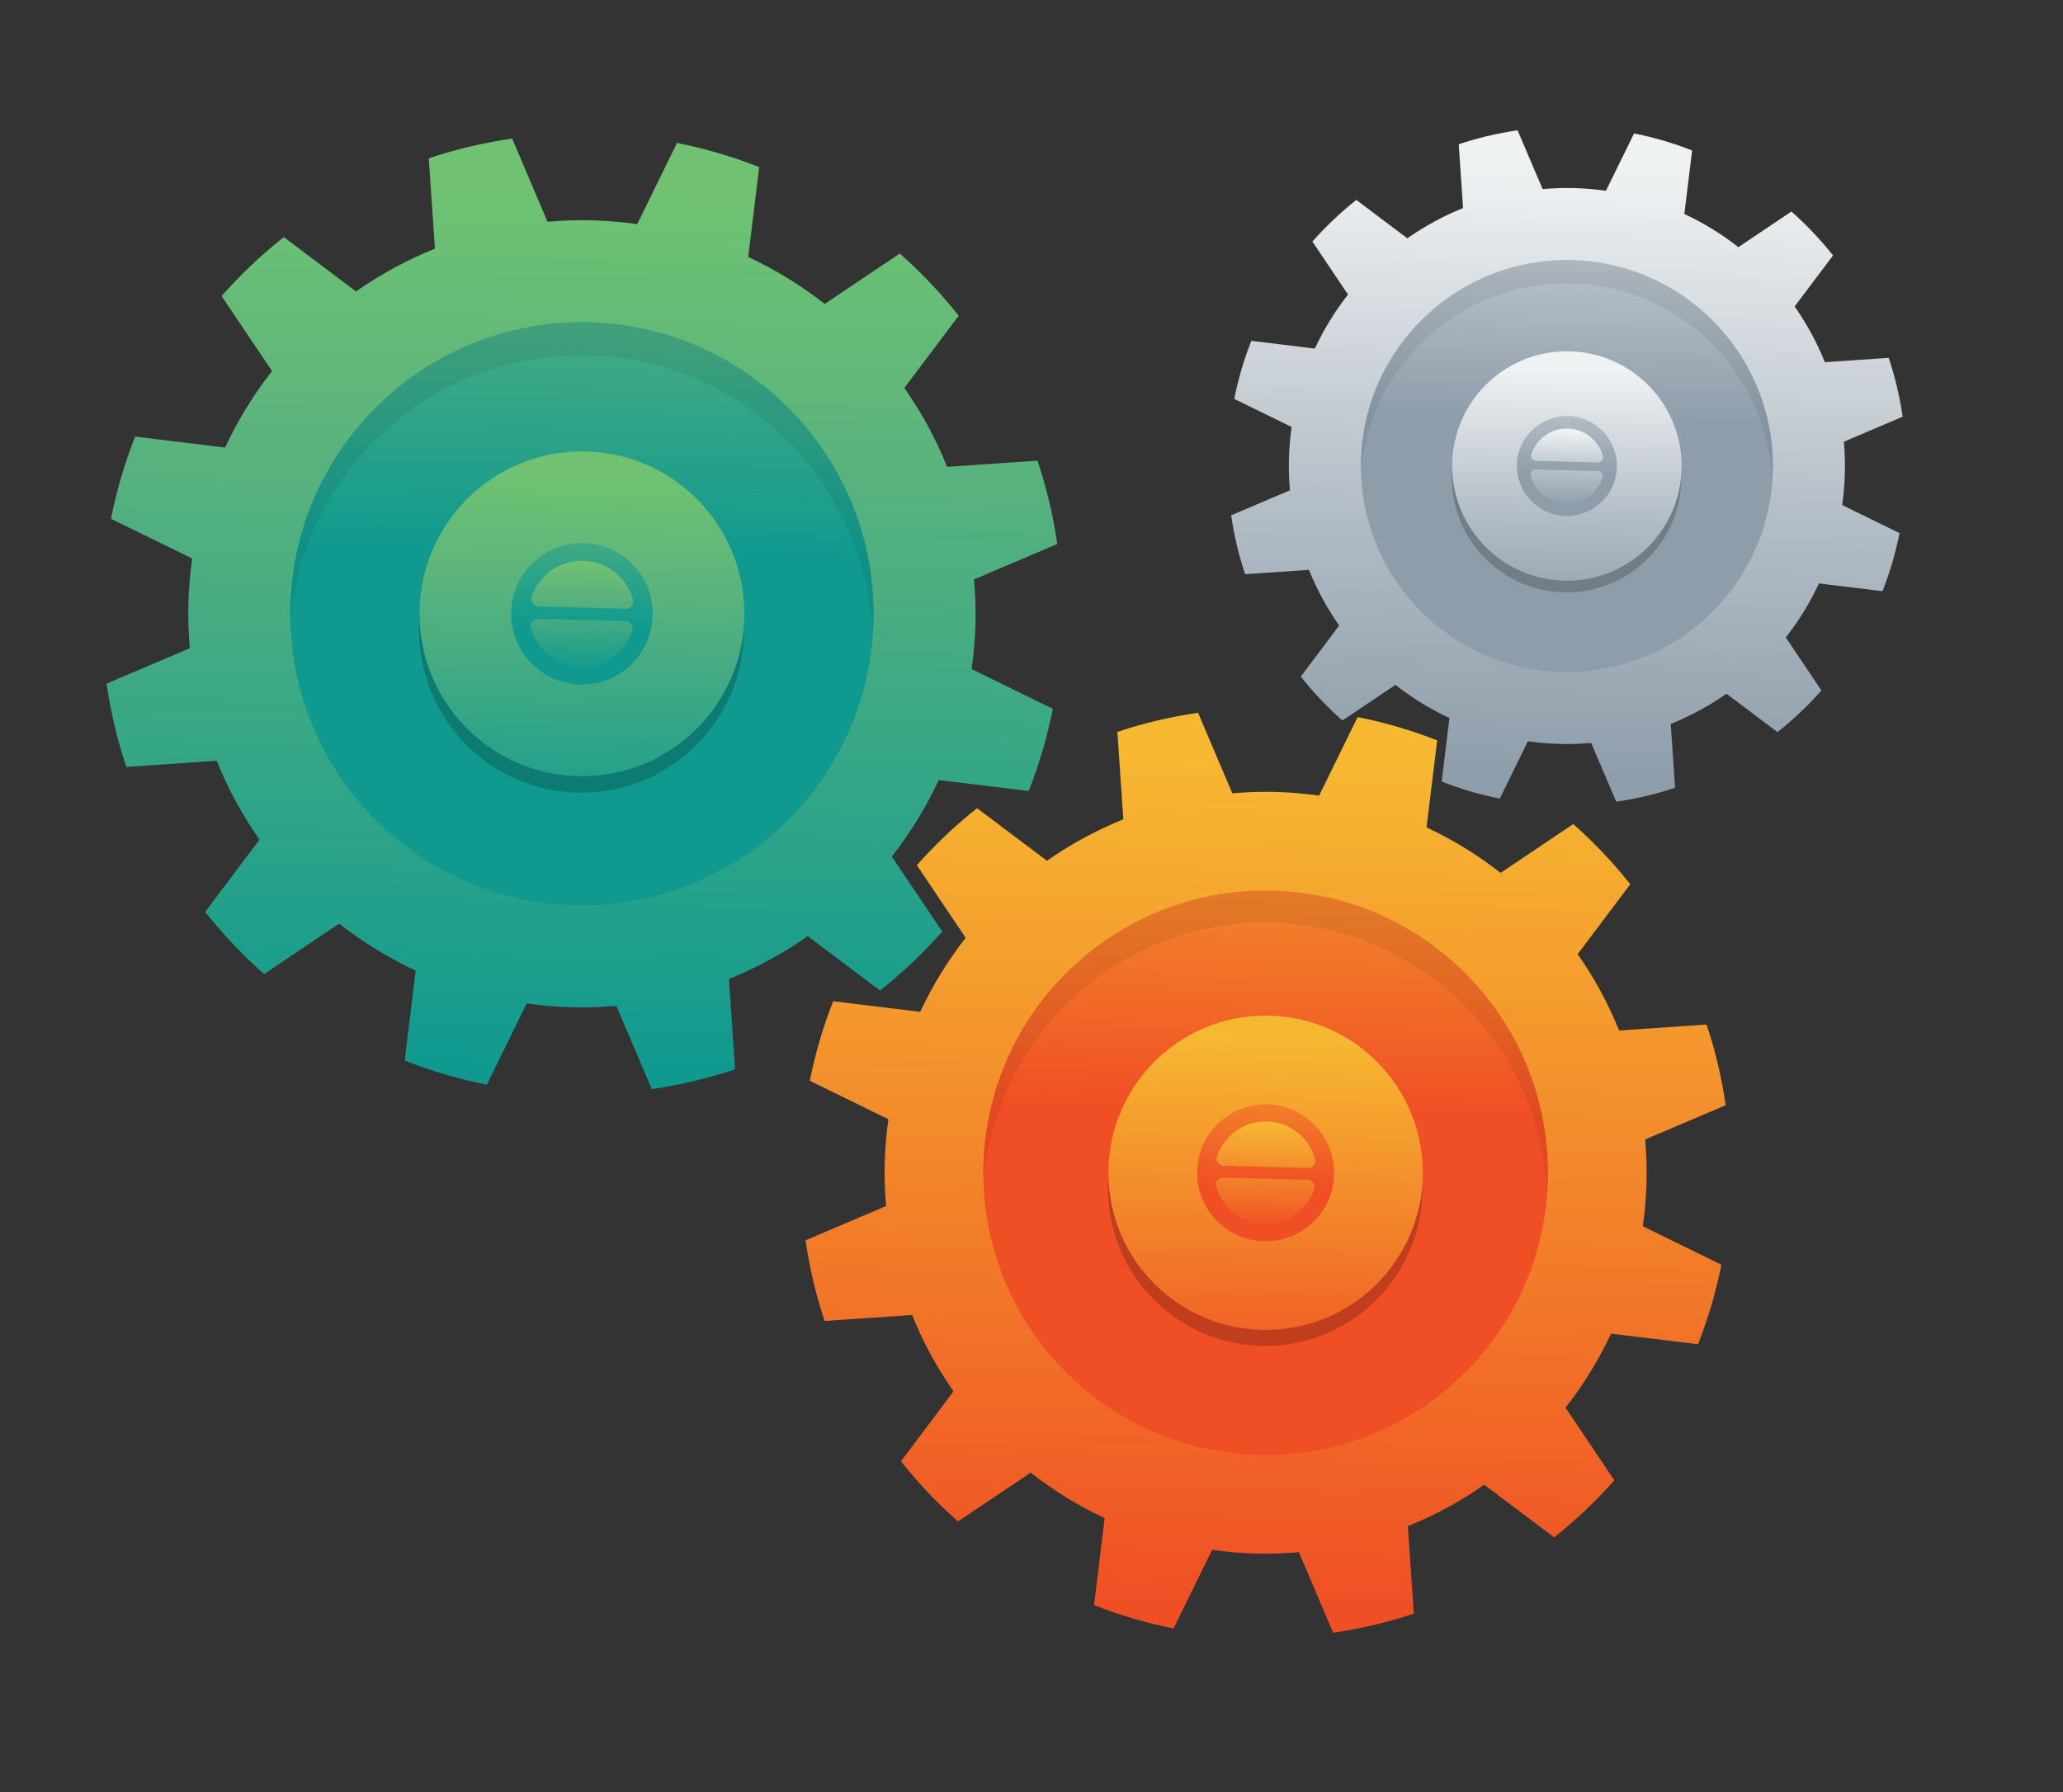 <?xml version="1.0" encoding="utf-8"?>
<!-- Generator: Adobe Illustrator 16.0.0, SVG Export Plug-In . SVG Version: 6.00 Build 0)  -->
<!DOCTYPE svg PUBLIC "-//W3C//DTD SVG 1.1//EN" "http://www.w3.org/Graphics/SVG/1.1/DTD/svg11.dtd">
<svg version="1.1" id="Layer_1" xmlns="http://www.w3.org/2000/svg" xmlns:xlink="http://www.w3.org/1999/xlink" x="0px" y="0px"
	 width="229px" height="199px" viewBox="0 0 229 199" enable-background="new 0 0 229 199" xml:space="preserve">
<rect x="0" y="0" width="229" height="199" fill="#333333" stroke="none"/>
<g>
	<g>
		
			<linearGradient id="SVGID_1_" gradientUnits="userSpaceOnUse" x1="58.011" y1="124.366" x2="58.011" y2="27.57" gradientTransform="matrix(1 0.027 -0.027 1 8.596 -7.772)">
			<stop  offset="0" style="stop-color:#109A8F"/>
			<stop  offset="0.677" style="stop-color:#58B27E"/>
			<stop  offset="0.972" style="stop-color:#6DC173"/>
			<stop  offset="1" style="stop-color:#70C171"/>
		</linearGradient>
		<path fill="url(#SVGID_1_)" d="M108.282,69.312c0.044-1.685-0.016-3.346-0.159-4.985l9.24-3.931
			c-0.464-3.179-1.193-6.275-2.194-9.251l-10.03,0.683c-1.253-3.109-2.85-6.046-4.753-8.757l6.034-8.021
			c-1.973-2.49-4.163-4.8-6.544-6.902l-8.331,5.597c-2.605-2.044-5.453-3.795-8.491-5.213l1.217-9.979
			c-2.918-1.158-5.971-2.052-9.121-2.684l-4.418,9.017c-1.629-0.229-3.285-0.378-4.969-0.423c-1.685-0.045-3.346,0.016-4.985,0.158
			l-3.931-9.24c-3.179,0.463-6.275,1.193-9.251,2.194l0.683,10.031c-3.109,1.253-6.046,2.85-8.757,4.752L31.5,26.324
			c-2.489,1.972-4.799,4.163-6.902,6.544l5.597,8.331c-2.044,2.605-3.795,5.453-5.213,8.491l-9.98-1.217
			c-1.158,2.918-2.051,5.971-2.684,9.122l9.016,4.418c-0.229,1.629-0.378,3.285-0.423,4.969s0.016,3.345,0.158,4.985l-9.239,3.931
			c0.463,3.179,1.193,6.275,2.193,9.251l10.031-0.683c1.253,3.11,2.851,6.046,4.753,8.757l-6.033,8.02
			c1.972,2.49,4.163,4.8,6.543,6.902l8.331-5.597c2.605,2.044,5.453,3.795,8.491,5.213l-1.217,9.98
			c2.918,1.158,5.971,2.052,9.122,2.684l4.418-9.016c1.629,0.229,3.285,0.378,4.969,0.423c1.684,0.045,3.345-0.016,4.984-0.157
			l3.931,9.239c3.179-0.463,6.275-1.192,9.251-2.193l-0.683-10.031c3.109-1.253,6.045-2.85,8.756-4.753l8.021,6.034
			c2.49-1.973,4.8-4.163,6.902-6.544l-5.597-8.331c2.044-2.605,3.795-5.453,5.213-8.491l9.98,1.217
			c1.158-2.918,2.052-5.971,2.684-9.121l-9.017-4.418C108.087,72.652,108.236,70.996,108.282,69.312z"/>
		
			<linearGradient id="SVGID_2_" gradientUnits="userSpaceOnUse" x1="58.01" y1="67.523" x2="58.01" y2="16.177" gradientTransform="matrix(1 0.027 -0.027 1 8.596 -7.772)">
			<stop  offset="0" style="stop-color:#109A8F"/>
			<stop  offset="0.666" style="stop-color:#58B17E"/>
			<stop  offset="1" style="stop-color:#70C171"/>
		</linearGradient>
		<circle fill="url(#SVGID_2_)" cx="64.596" cy="68.146" r="32.377"/>
		<circle opacity="0.2" fill="#010101" cx="64.547" cy="69.979" r="18.03"/>
		
			<linearGradient id="SVGID_3_" gradientUnits="userSpaceOnUse" x1="58.01" y1="99.995" x2="58.01" y2="59.185" gradientTransform="matrix(1 0.027 -0.027 1 8.596 -7.772)">
			<stop  offset="0" style="stop-color:#109A8F"/>
			<stop  offset="0.677" style="stop-color:#58B27E"/>
			<stop  offset="0.972" style="stop-color:#6DC173"/>
			<stop  offset="1" style="stop-color:#70C171"/>
		</linearGradient>
		<circle fill="url(#SVGID_3_)" cx="64.596" cy="68.146" r="18.03"/>
		<g opacity="0.07">
			<path fill="#010101" d="M65.362,39.447c17.259,0.46,30.999,14.348,31.496,31.395c0.05-0.606,0.087-1.216,0.104-1.832
				c0.477-17.875-13.627-32.752-31.502-33.229c-17.875-0.477-32.752,13.627-33.229,31.502c-0.016,0.616-0.012,1.227,0.006,1.834
				C33.642,52.121,48.103,38.986,65.362,39.447z"/>
		</g>
		
			<linearGradient id="SVGID_4_" gradientUnits="userSpaceOnUse" x1="58.01" y1="76.004" x2="58.01" y2="54.125" gradientTransform="matrix(1 0.027 -0.027 1 8.596 -7.772)">
			<stop  offset="0" style="stop-color:#109A8F"/>
			<stop  offset="0.666" style="stop-color:#58B17E"/>
			<stop  offset="1" style="stop-color:#70C171"/>
		</linearGradient>
		<circle fill="url(#SVGID_4_)" cx="64.597" cy="68.146" r="7.856"/>
		
			<linearGradient id="SVGID_5_" gradientUnits="userSpaceOnUse" x1="58.01" y1="80.853" x2="58.01" y2="68.731" gradientTransform="matrix(1 0.027 -0.027 1 8.596 -7.772)">
			<stop  offset="0" style="stop-color:#109A8F"/>
			<stop  offset="0.666" style="stop-color:#58B17E"/>
			<stop  offset="1" style="stop-color:#70C171"/>
		</linearGradient>
		<path fill="url(#SVGID_5_)" d="M69.441,67.593c0.541,0.014,0.972-0.492,0.829-1.013c-0.67-2.433-2.863-4.248-5.516-4.319
			c-2.652-0.071-4.939,1.625-5.738,4.018c-0.171,0.513,0.232,1.042,0.773,1.056L69.441,67.593z"/>
		
			<linearGradient id="SVGID_6_" gradientUnits="userSpaceOnUse" x1="58.01" y1="80.856" x2="58.01" y2="68.729" gradientTransform="matrix(1 0.027 -0.027 1 8.596 -7.772)">
			<stop  offset="0" style="stop-color:#109A8F"/>
			<stop  offset="0.666" style="stop-color:#58B17E"/>
			<stop  offset="1" style="stop-color:#70C171"/>
		</linearGradient>
		<path fill="url(#SVGID_6_)" d="M59.752,68.699c-0.541-0.014-0.972,0.492-0.828,1.014c0.669,2.432,2.863,4.248,5.516,4.319
			c2.653,0.071,4.94-1.626,5.738-4.019c0.171-0.513-0.232-1.042-0.773-1.056L59.752,68.699z"/>
	</g>
	<g>
		
			<linearGradient id="SVGID_7_" gradientUnits="userSpaceOnUse" x1="135.536" y1="182.773" x2="135.536" y2="89.09" gradientTransform="matrix(1 0.027 -0.027 1 8.596 -7.772)">
			<stop  offset="0" style="stop-color:#F04E25"/>
			<stop  offset="0.324" style="stop-color:#F17228"/>
			<stop  offset="1" style="stop-color:#F6B731"/>
		</linearGradient>
		<path fill="url(#SVGID_7_)" d="M182.769,131.334c0.044-1.63-0.015-3.238-0.152-4.825l8.942-3.805
			c-0.449-3.077-1.154-6.073-2.124-8.954l-9.708,0.661c-1.213-3.01-2.759-5.852-4.6-8.475l5.839-7.763
			c-1.908-2.409-4.028-4.646-6.333-6.68l-8.063,5.417c-2.522-1.979-5.278-3.673-8.218-5.045l1.178-9.659
			c-2.826-1.121-5.78-1.986-8.828-2.597l-4.276,8.726c-1.577-0.222-3.18-0.366-4.81-0.41c-1.629-0.043-3.237,0.015-4.824,0.153
			l-3.805-8.942c-3.077,0.448-6.073,1.154-8.954,2.123l0.661,9.708c-3.009,1.213-5.851,2.759-8.476,4.6l-7.762-5.839
			c-2.41,1.909-4.646,4.029-6.681,6.333l5.417,8.062c-1.979,2.522-3.674,5.278-5.046,8.218l-9.659-1.178
			c-1.121,2.825-1.985,5.779-2.598,8.828l8.727,4.276c-0.222,1.577-0.366,3.179-0.41,4.809c-0.043,1.63,0.015,3.238,0.152,4.825
			l-8.942,3.805c0.448,3.077,1.154,6.073,2.123,8.954l9.708-0.661c1.213,3.01,2.759,5.852,4.6,8.475l-5.839,7.763
			c1.909,2.41,4.029,4.646,6.333,6.68l8.063-5.417c2.521,1.979,5.277,3.673,8.218,5.045l-1.178,9.658
			c2.824,1.122,5.779,1.986,8.828,2.598l4.275-8.727c1.578,0.222,3.18,0.366,4.81,0.41c1.63,0.043,3.238-0.015,4.824-0.153
			l3.804,8.942c3.077-0.449,6.074-1.154,8.955-2.123l-0.662-9.708c3.01-1.213,5.852-2.758,8.476-4.6l7.762,5.839
			c2.41-1.909,4.646-4.028,6.681-6.333l-5.417-8.062c1.979-2.522,3.673-5.278,5.045-8.218l9.659,1.178
			c1.121-2.825,1.986-5.779,2.598-8.828l-8.727-4.276C182.581,134.566,182.725,132.963,182.769,131.334z"/>
		
			<linearGradient id="SVGID_8_" gradientUnits="userSpaceOnUse" x1="135.536" y1="127.757" x2="135.536" y2="78.063" gradientTransform="matrix(1 0.027 -0.027 1 8.596 -7.772)">
			<stop  offset="0" style="stop-color:#F04E25"/>
			<stop  offset="0.324" style="stop-color:#F17228"/>
			<stop  offset="1" style="stop-color:#F6B731"/>
		</linearGradient>
		<circle fill="url(#SVGID_8_)" cx="140.489" cy="130.206" r="31.336"/>
		<circle opacity="0.2" fill="#010101" cx="140.442" cy="131.98" r="17.45"/>
		
			<linearGradient id="SVGID_9_" gradientUnits="userSpaceOnUse" x1="135.536" y1="159.184" x2="135.536" y2="119.688" gradientTransform="matrix(1 0.027 -0.027 1 8.596 -7.772)">
			<stop  offset="0" style="stop-color:#F04E25"/>
			<stop  offset="0.324" style="stop-color:#F17228"/>
			<stop  offset="1" style="stop-color:#F6B731"/>
		</linearGradient>
		<circle fill="url(#SVGID_9_)" cx="140.489" cy="130.206" r="17.45"/>
		<g opacity="0.07">
			<path fill="#010101" d="M141.23,102.429c16.704,0.446,30.002,13.886,30.482,30.385c0.049-0.586,0.084-1.177,0.101-1.773
				c0.462-17.3-13.188-31.698-30.489-32.16c-17.3-0.461-31.699,13.189-32.16,30.489c-0.016,0.596-0.012,1.187,0.006,1.775
				C110.53,114.696,124.526,101.984,141.23,102.429z"/>
		</g>
		
			<linearGradient id="SVGID_10_" gradientUnits="userSpaceOnUse" x1="135.536" y1="135.966" x2="135.536" y2="114.791" gradientTransform="matrix(1 0.027 -0.027 1 8.596 -7.772)">
			<stop  offset="0" style="stop-color:#F04E25"/>
			<stop  offset="0.324" style="stop-color:#F17228"/>
			<stop  offset="1" style="stop-color:#F6B731"/>
		</linearGradient>
		<circle fill="url(#SVGID_10_)" cx="140.489" cy="130.206" r="7.603"/>
		
			<linearGradient id="SVGID_11_" gradientUnits="userSpaceOnUse" x1="135.536" y1="140.661" x2="135.536" y2="128.927" gradientTransform="matrix(1 0.027 -0.027 1 8.596 -7.772)">
			<stop  offset="0" style="stop-color:#F04E25"/>
			<stop  offset="0.324" style="stop-color:#F17228"/>
			<stop  offset="1" style="stop-color:#F6B731"/>
		</linearGradient>
		<path fill="url(#SVGID_11_)" d="M145.178,129.67c0.523,0.014,0.94-0.476,0.802-0.98c-0.648-2.354-2.771-4.112-5.338-4.18
			c-2.567-0.069-4.78,1.573-5.554,3.889c-0.165,0.497,0.226,1.008,0.749,1.022L145.178,129.67z"/>
		
			<linearGradient id="SVGID_12_" gradientUnits="userSpaceOnUse" x1="135.536" y1="140.66" x2="135.536" y2="128.926" gradientTransform="matrix(1 0.027 -0.027 1 8.596 -7.772)">
			<stop  offset="0" style="stop-color:#F04E25"/>
			<stop  offset="0.324" style="stop-color:#F17228"/>
			<stop  offset="1" style="stop-color:#F6B731"/>
		</linearGradient>
		<path fill="url(#SVGID_12_)" d="M135.8,130.741c-0.522-0.014-0.94,0.476-0.801,0.98c0.648,2.354,2.771,4.112,5.338,4.18
			c2.568,0.069,4.781-1.573,5.554-3.889c0.166-0.497-0.225-1.009-0.749-1.022L135.8,130.741z"/>
	</g>
	<g>
		
			<linearGradient id="SVGID_13_" gradientUnits="userSpaceOnUse" x1="166.871" y1="90.371" x2="166.871" y2="21.999" gradientTransform="matrix(1 0.027 -0.027 1 8.596 -7.772)">
			<stop  offset="0" style="stop-color:#8D9DAA"/>
			<stop  offset="0.416" style="stop-color:#B1BBC4"/>
			<stop  offset="1" style="stop-color:#EFF2F3"/>
		</linearGradient>
		<path fill="url(#SVGID_13_)" d="M204.786,52.561c0.032-1.189-0.011-2.363-0.111-3.521l6.526-2.776
			c-0.327-2.246-0.842-4.433-1.549-6.535l-7.084,0.482c-0.886-2.196-2.014-4.271-3.357-6.185l4.262-5.666
			c-1.394-1.758-2.941-3.39-4.622-4.875l-5.885,3.954c-1.84-1.444-3.852-2.681-5.997-3.682l0.859-7.049
			c-2.061-0.818-4.217-1.449-6.442-1.896l-3.121,6.369c-1.151-0.162-2.32-0.267-3.51-0.299c-1.189-0.031-2.363,0.011-3.521,0.111
			l-2.776-6.526c-2.246,0.328-4.433,0.843-6.535,1.55l0.482,7.085c-2.195,0.885-4.27,2.014-6.186,3.357l-5.665-4.261
			c-1.759,1.393-3.39,2.94-4.875,4.622l3.954,5.884c-1.444,1.841-2.681,3.852-3.683,5.998l-7.048-0.859
			c-0.818,2.061-1.45,4.218-1.896,6.443l6.369,3.121c-0.163,1.151-0.268,2.32-0.299,3.51c-0.032,1.189,0.011,2.363,0.111,3.521
			l-6.527,2.776c0.328,2.246,0.843,4.433,1.55,6.535l7.084-0.482c0.886,2.196,2.014,4.271,3.357,6.185l-4.262,5.666
			c1.394,1.758,2.94,3.39,4.622,4.875l5.884-3.954c1.84,1.444,3.852,2.681,5.998,3.682l-0.859,7.049
			c2.062,0.818,4.218,1.449,6.443,1.896l3.121-6.369c1.151,0.162,2.32,0.267,3.51,0.299c1.189,0.032,2.362-0.011,3.521-0.111
			l2.776,6.526c2.246-0.328,4.433-0.843,6.534-1.55l-0.482-7.085c2.196-0.885,4.271-2.013,6.186-3.357l5.665,4.261
			c1.759-1.393,3.39-2.94,4.875-4.622l-3.954-5.884c1.445-1.841,2.682-3.852,3.683-5.998l7.049,0.86
			c0.818-2.062,1.449-4.218,1.896-6.443l-6.369-3.121C204.648,54.919,204.753,53.75,204.786,52.561z"/>
		
			<linearGradient id="SVGID_14_" gradientUnits="userSpaceOnUse" x1="166.871" y1="50.219" x2="166.871" y2="13.951" gradientTransform="matrix(1 0.027 -0.027 1 8.596 -7.772)">
			<stop  offset="0" style="stop-color:#8D9DAA"/>
			<stop  offset="0.416" style="stop-color:#B1BBC4"/>
			<stop  offset="1" style="stop-color:#EFF2F3"/>
		</linearGradient>
		<circle fill="url(#SVGID_14_)" cx="173.929" cy="51.737" r="22.869"/>
		<circle opacity="0.2" fill="#010101" cx="173.895" cy="53.032" r="12.735"/>
		
			<linearGradient id="SVGID_15_" gradientUnits="userSpaceOnUse" x1="166.871" y1="73.155" x2="166.871" y2="44.33" gradientTransform="matrix(1 0.027 -0.027 1 8.596 -7.772)">
			<stop  offset="0" style="stop-color:#8D9DAA"/>
			<stop  offset="0.416" style="stop-color:#B1BBC4"/>
			<stop  offset="1" style="stop-color:#EFF2F3"/>
		</linearGradient>
		<circle fill="url(#SVGID_15_)" cx="173.929" cy="51.737" r="12.735"/>
		<g opacity="0.07">
			<path fill="#010101" d="M174.47,31.466c12.191,0.325,21.896,10.134,22.247,22.175c0.035-0.428,0.062-0.859,0.073-1.293
				c0.337-12.625-9.625-23.134-22.25-23.471c-12.626-0.336-23.135,9.625-23.472,22.251c-0.011,0.435-0.007,0.867,0.004,1.296
				C152.065,40.418,162.279,31.141,174.47,31.466z"/>
		</g>
		
			<linearGradient id="SVGID_16_" gradientUnits="userSpaceOnUse" x1="166.871" y1="56.209" x2="166.871" y2="40.755" gradientTransform="matrix(1 0.027 -0.027 1 8.596 -7.772)">
			<stop  offset="0" style="stop-color:#8D9DAA"/>
			<stop  offset="0.416" style="stop-color:#B1BBC4"/>
			<stop  offset="1" style="stop-color:#EFF2F3"/>
		</linearGradient>
		<circle fill="url(#SVGID_16_)" cx="173.929" cy="51.737" r="5.549"/>
		
			<linearGradient id="SVGID_17_" gradientUnits="userSpaceOnUse" x1="166.871" y1="59.636" x2="166.871" y2="51.072" gradientTransform="matrix(1 0.027 -0.027 1 8.596 -7.772)">
			<stop  offset="0" style="stop-color:#8D9DAA"/>
			<stop  offset="0.416" style="stop-color:#B1BBC4"/>
			<stop  offset="1" style="stop-color:#EFF2F3"/>
		</linearGradient>
		<path fill="url(#SVGID_17_)" d="M177.352,51.347c0.382,0.01,0.686-0.348,0.585-0.716c-0.473-1.718-2.022-3-3.896-3.05
			s-3.489,1.148-4.053,2.838c-0.121,0.362,0.164,0.736,0.545,0.746L177.352,51.347z"/>
		
			<linearGradient id="SVGID_18_" gradientUnits="userSpaceOnUse" x1="166.871" y1="59.636" x2="166.871" y2="51.072" gradientTransform="matrix(1 0.027 -0.027 1 8.596 -7.772)">
			<stop  offset="0" style="stop-color:#8D9DAA"/>
			<stop  offset="0.416" style="stop-color:#B1BBC4"/>
			<stop  offset="1" style="stop-color:#EFF2F3"/>
		</linearGradient>
		<path fill="url(#SVGID_18_)" d="M170.507,52.128c-0.382-0.011-0.687,0.347-0.585,0.715c0.473,1.718,2.022,3,3.896,3.051
			c1.873,0.05,3.489-1.148,4.053-2.838c0.121-0.363-0.164-0.736-0.546-0.746L170.507,52.128z"/>
	</g>
</g>
</svg>

